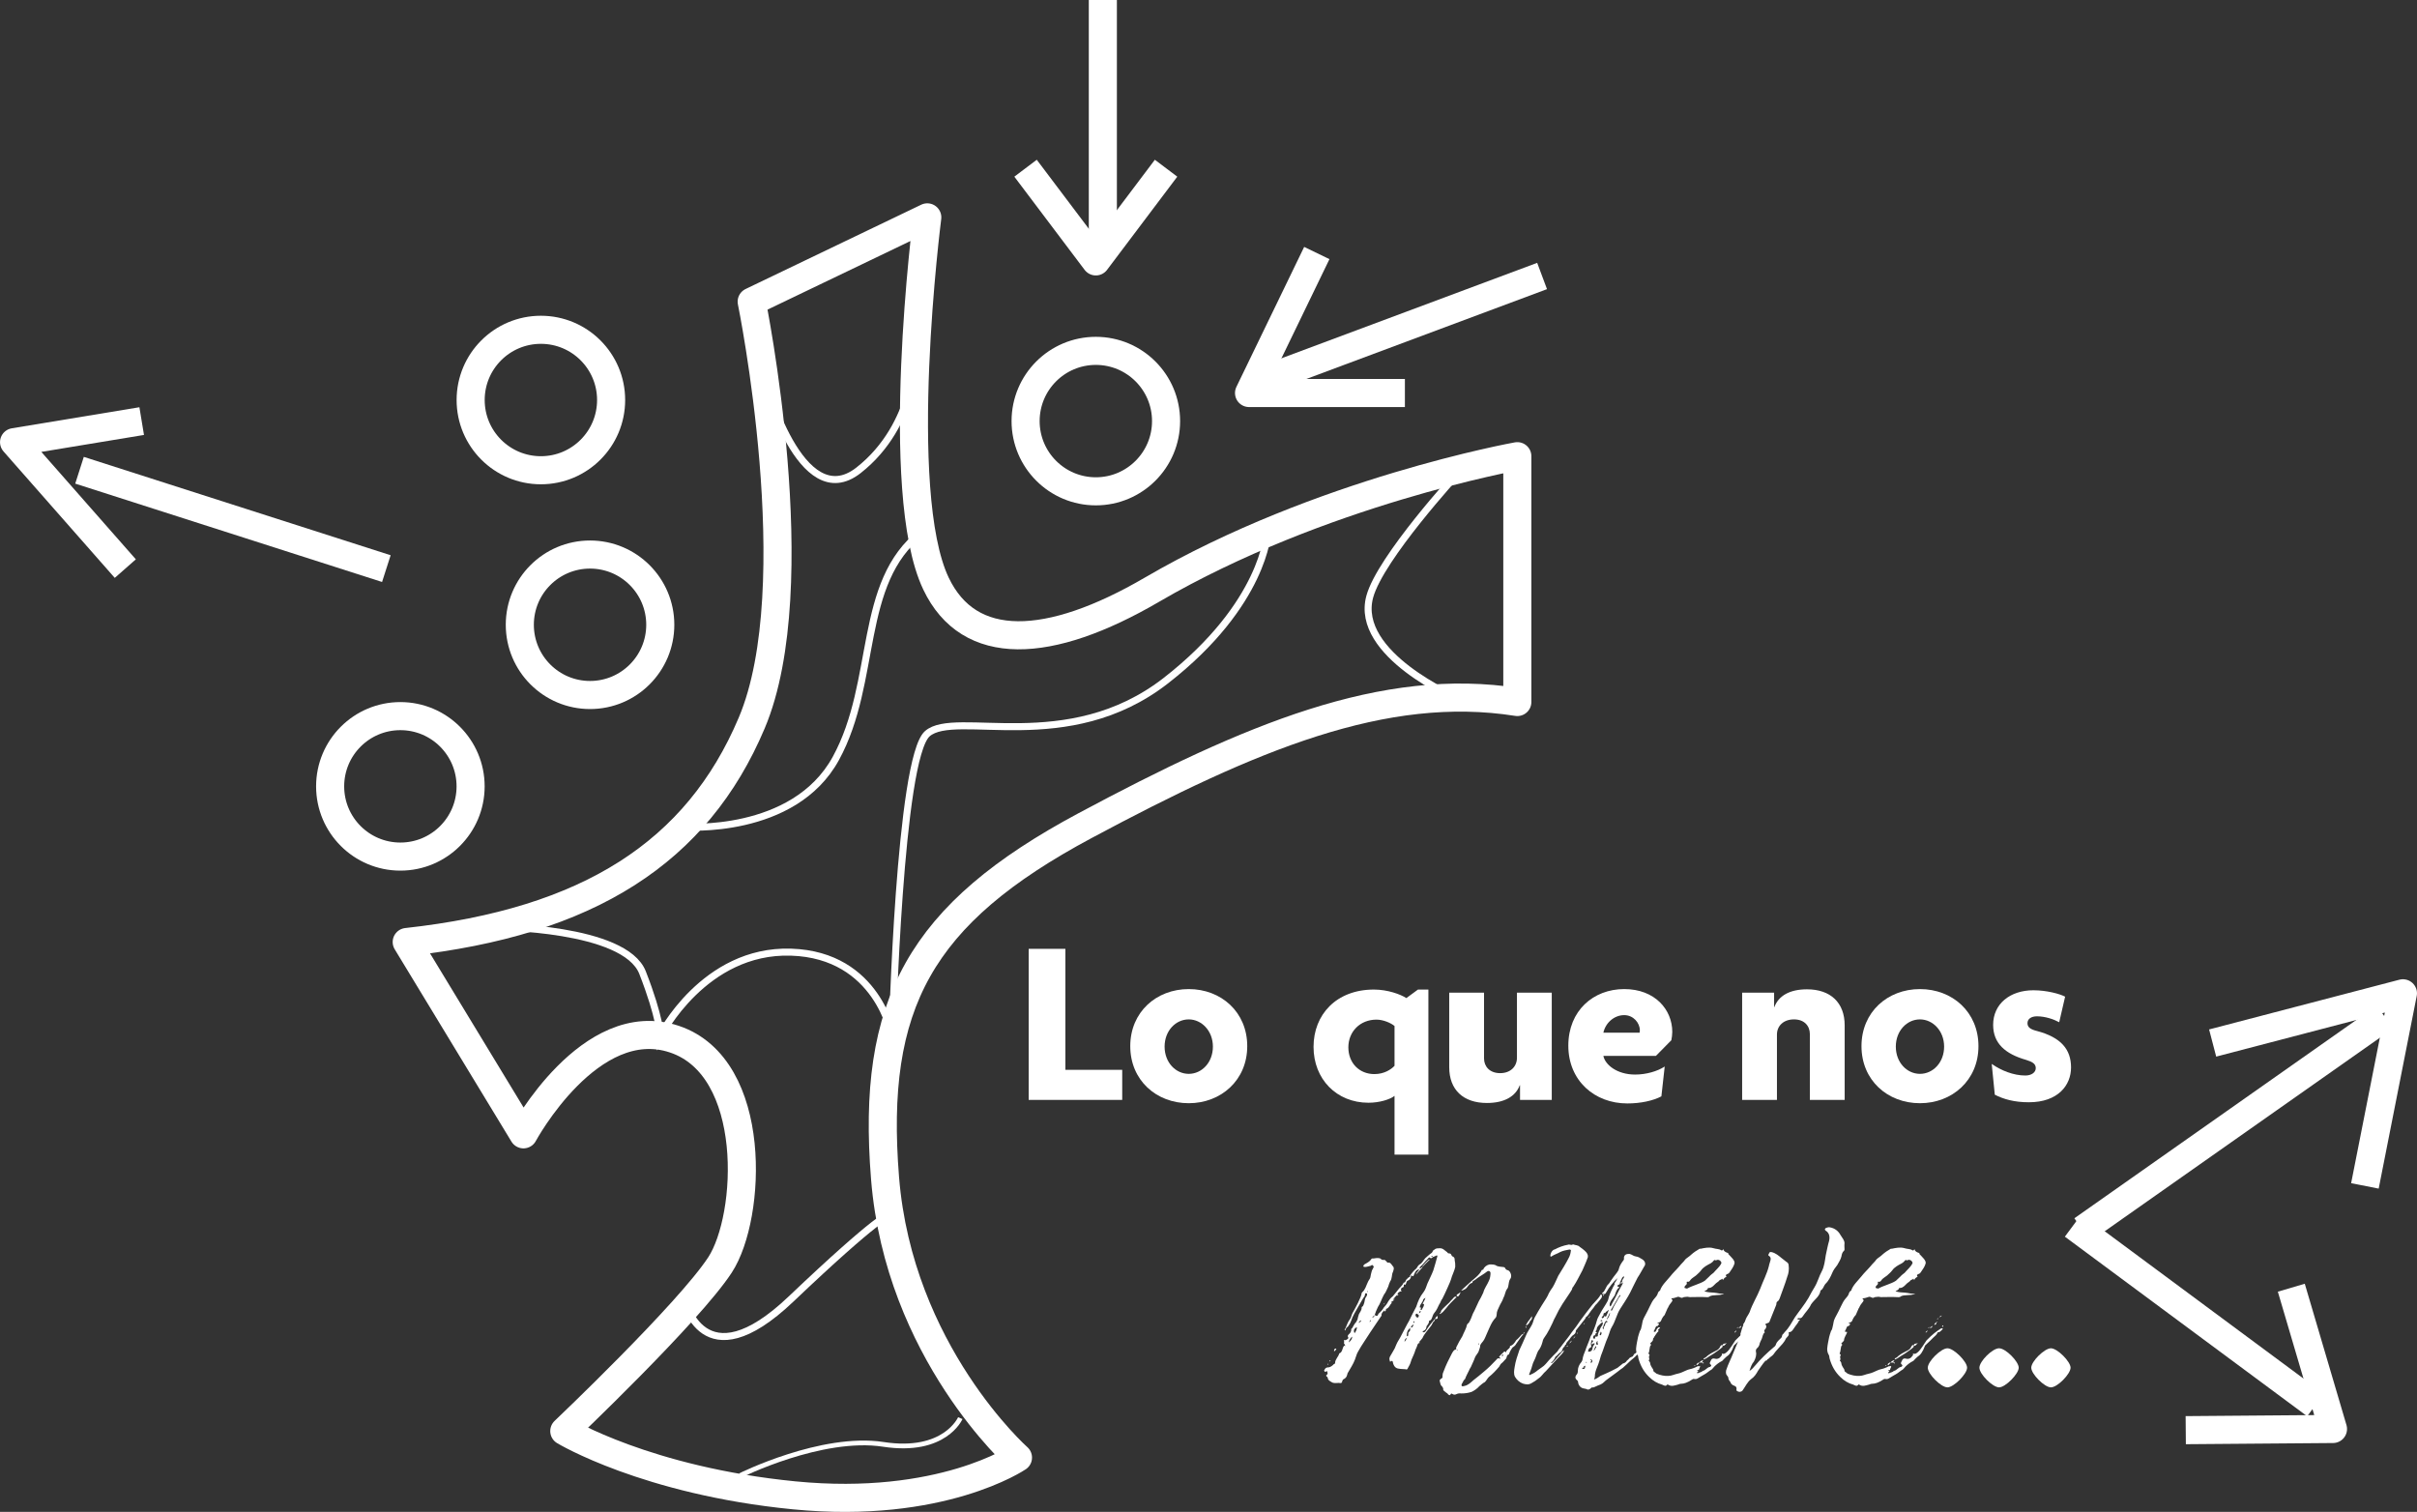 <?xml version="1.0" encoding="UTF-8"?>
<svg xmlns="http://www.w3.org/2000/svg" id="Capa_2" viewBox="0 0 510.36 319.26">
  <rect x="0" y="0" width="510.36" height="319.26" fill="#333333" stroke="none"/>
  <defs>
    <style>.cls-1{fill:#fff;}.cls-2{stroke-width:1.48px;}.cls-2,.cls-3{stroke-miterlimit:10;}.cls-2,.cls-3,.cls-4{fill:none;stroke:#fff;}.cls-4{stroke-linejoin:round;stroke-width:5.93px;}</style>
  </defs>
  <g id="Capa_1-2">
    <g>
      <g>
        <path class="cls-1" d="m217.21,232.26v-31.9h7.75v25.55h12v6.35h-19.75Z"></path>
        <path class="cls-1" d="m251.01,232.96c-6.85,0-12.35-4.85-12.35-12.05s5.5-12.05,12.35-12.05,12.35,4.85,12.35,12.05-5.55,12.05-12.35,12.05Zm0-17.7c-2.75,0-5.1,2.4-5.1,5.75s2.35,5.75,5.1,5.75,5.1-2.4,5.1-5.75-2.4-5.75-5.1-5.75Z"></path>
        <path class="cls-1" d="m294.46,243.81v-12.4c-.95.75-3.15,1.45-5.5,1.45-6.75,0-11.6-5-11.6-11.8s4.8-12.1,12.75-12.1c2.9,0,5.6,1,6.85,1.8l2.45-1.8h2.2v34.85h-7.15Zm0-27.15c-.75-.65-2.4-1.35-3.8-1.35-3.5,0-5.95,2.55-5.95,5.85s2.3,5.65,5.5,5.65c2.1,0,3.55-1,4.25-1.75v-8.4Z"></path>
        <path class="cls-1" d="m320.96,232.26v-3.1h-.05c-.9,2.4-3.3,3.75-6.95,3.75-4.95,0-7.95-2.75-7.95-7.55v-15.75h7.35v13.9c0,1.65,1.15,3.1,3.4,3.1s3.55-1.45,3.55-3.25v-13.75h7.35v22.65h-6.7Z"></path>
        <path class="cls-1" d="m352.91,219.66l-3.25,3.3h-11.1c.35,1.85,2.85,3.95,6.7,3.95,2.35,0,4.75-.7,6.25-1.7l-.7,6.3c-1.7.9-4.3,1.5-7.2,1.5-6.9,0-12.45-4.8-12.45-12.2s5.3-11.95,11.8-11.95,10.15,4.35,10.15,9.05c0,.55-.1,1.3-.2,1.75Zm-9.95-5.3c-2.15,0-3.95,1.65-4.4,3.7h7.65c0-.15.05-.3.05-.5,0-1.55-1.35-3.2-3.3-3.2Z"></path>
        <path class="cls-1" d="m382.16,232.26v-13.9c0-1.65-1.1-3.1-3.35-3.1s-3.6,1.4-3.6,3.2v13.8h-7.35v-22.65h6.75v3.05h.05c.9-2.4,3.25-3.75,6.9-3.75,4.95,0,7.95,2.8,7.95,7.6v15.75h-7.35Z"></path>
        <path class="cls-1" d="m405.41,232.96c-6.85,0-12.35-4.85-12.35-12.05s5.5-12.05,12.35-12.05,12.35,4.85,12.35,12.05-5.55,12.05-12.35,12.05Zm0-17.7c-2.75,0-5.1,2.4-5.1,5.75s2.35,5.75,5.1,5.75,5.1-2.4,5.1-5.75-2.4-5.75-5.1-5.75Z"></path>
        <path class="cls-1" d="m428.41,232.76c-3.1,0-5.35-.65-7.2-1.6l-.65-6.5c2,1.4,4.6,2.45,7.1,2.45,1.35,0,2.2-.7,2.2-1.55,0-.95-.75-1.35-2.05-1.75-4.35-1.25-6.95-3.45-6.95-7.4,0-4.45,3.6-7.3,8.5-7.3,2.8,0,5.55.75,6.7,1.35l-1.25,5.4c-1.1-.6-2.9-1.25-4.7-1.25-1.2,0-2,.55-2,1.45,0,.85.6,1.3,2,1.65,5.1,1.35,7.2,3.9,7.2,7.7s-2.8,7.35-8.9,7.35Z"></path>
        <path class="cls-1" d="m304.48,274.33c-.24.35-.35.83-.59,1.12-.3.65-.59,1.3-1.06,1.83-.3.35-.36.88-.59,1.3-.18.24-.29.29-.47.29,0,.41-.18.71-.41,1-.12.12-.18.24-.18.41-.06.53-.47.71-.83.88q.29.41.71-.12c.53-.83,1.18-1.71,1.89-2.48.06.24,0,.35-.24.53-.24.24-.29.59-.53.88-.65.89-1.42,1.65-1.83,2.6-.24.35-.47.53-.71.83,0,.12.18,0,.18.18-.47,0-.53.47-.59.65-.53,1.36-.12.06-.53,1.36-.24.71-.65,1.36-.83,2.06-.12.47-.35.77-.59,1.24-.06.18-.18.41-.53.24-.35-.06-.65,0-1-.06-.88-.06-1.3-.29-1.59-1.18-.06-.29-.06-.77-.59-.35-.06.06-.12-.18-.12-.24-.18-.41,0-.77.18-1.06.35-.53.59-1.06.88-1.53.24-.53.41-1.06.71-1.53.29-.47.59-1,.88-1.59.47-.83.89-1.77,1.42-2.65.47-1,1-2.01,1.53-3.01.35-1.12.77-2.12,1.53-3.07.41-.53.59-1.18.83-1.83.41-.94.89-1.83,1.24-2.77.29-.95.59-1.95.83-2.89.06-.18,0-.41-.29-.18-.24.06-.35.18-.59.24-.18.06-.35.47-.71.12-.12-.12-.35.18-.53.41-.47.41-.83,1-1.42,1.48-.06.06-.12.12-.18.24,0,0,0,.12.06.18,0,.12.06,0,.12,0,.12-.18.18-.29.47-.29-.53.53-.94,1.12-1.47,1.59.18-.47.53-.71.77-1.12-.53.06-.71.29-.94.71-.12.18-.18.41-.29.65-.12.18-.29.06-.47-.12,0,.12-.06.12-.06.18-.06.47-.24.83-.77,1-.18.06-.18.41-.35.71-.12.06-.12.29-.29.06-.06-.06-.12.06-.12.12.06.35-.06.47-.3.53-.29.06-.29.35-.29.59-.12.18.12,0,.18.18-.47.06-.88.24-.94.77-.35.24-.89.88-1,1.24.18-.18.35-.29.47-.53-.12.35-.29.59-.65.71-.24,0,.06.24-.06.35-.35.3-.47.95-1.06,1.18-.12,0-.12.06-.12.18.06.18-.12.24-.29.41-.12-.06,0-.18,0-.3-.29.3-.71.59-.65,1.12,0,.12-.12.18-.18.3-.71,1.12-1.47,2.12-2.18,3.24-.88,1.42-1.83,2.71-2.54,4.01-.35.53-.47,1.18-.71,1.77-.35.94-.95,1.83-1.42,2.66-.12.18-.18.29-.18.41-.12.41-.18.71-.65,1-.24.06-.41.29-.47.65,0,.12-.18.24-.29.24-.59-.12-1.18.12-1.77-.12-.36-.24-.89-.41-.95-.94-.06-.12-.06-.24-.12-.24-.29-.18-.29-.35-.06-.47.18-.18.18-.35.06-.59,0-.18-.06-.24-.29-.06-.12.06-.18.06-.24,0-.12-.18-.18-.29-.06-.35.12-.24.24-.47.59-.53.53,0,.83-.18,1.24-.53.06-.12.12-.18.24-.18.06-.06.18-.12.18-.24,0-.77.71-1.3.88-2.01.77-.29.59-1.24,1.06-1.65h.18c0,.06-.12.12,0,.12.06-.06,0-.06,0-.12,0-.12-.12-.35-.24-.41,0-.18.06-.35,0-.65-.06-.06,0-.12.06-.12.41.12.47-.12.65-.18.18-.06.24-.29.18-.41-.24-.29.06-.59.29-.77.18-.18.35-.53.35-.77-.12-.29.18-.24.24-.47.24-.41.47-.88.83-1.24.06-.12.12-.29.24-.47.06-.35.18-.71.3-1.12.18-.41.65-.89.59-1.48,0-.12.24-.18.29-.29.24-.47.35-1,.41-1.42.06-.35.35-.53.41-.83.06-.18.06-.3,0-.35-.06-.06-.18-.12-.29-.06-.12.06-.06.18-.12.24,0,.41-.29.59-.47.94-.24.47-1.95,3.25-2.18,3.89-.18.47-.35,1-.59,1.42-.24.24-.24.53-.53.65-.18.12-.29.41-.41.71-.18-.12-.12-.29,0-.35.35-.71.53-1.48,1.06-2.12.24-.41.29-.83.47-1.18.41-.71,1.95-3.48,1.95-4.25l.12-.18c.65-.53.83-1.42,1.18-2.12.12-.35.47-.71.53-1,.06-.47.18-.88.29-1.3.06-.29.24-.47.36-.77.12-.18.06-.29-.06-.41-.24-.29-.3-.12-.47,0-1.3.41-2.01.35-1.36-.29.53-.29,1.12-.59,1.42-1.06.06-.24.35-.18.47-.18.41-.06.94-.18,1.47,0,.18.24.47.35.77.3.24-.06.29.18.47.29.12.06.18.29.3.29.59-.12.77.35,1.06.71.41.35.18.89.06,1.24-.18.35-.18.65-.24,1-.06.35-.12.71-.35,1-.18.35-.29.71-.41,1.12-.29.53-.47,1.18-.88,1.65-.53.94-.77,1.89-1.3,2.65-.29.59-.53,1.18-.71,1.77-.24.12-.35.24-.53.53.3-.12.47-.29.53-.53.06,0,.18-.12.18,0,.47.3.53-.12.65-.35.41-.35.88-.83,1.12-1.3.29-.35.71-.77.94-1.3.24-.35.53-.77.94-1.06.41-.47.71-.88,1.06-1.3.35-.53,1-.94,1.24-1.59.53-.06.35-.59.77-.83.12-.18.24-.29.59-.41-.06-.06-.06-.18,0-.24.35-.53.83-1.12,1.36-1.54.18-.24.29-.59.65-.83.53-.24.77-.83,1.18-1.3.41-.35.94-.88,1.42-1.18.24-.29.18-.53.53-.65.29-.29.65-.29.94-.29h.06c.77-.12,1.18.47,1.71.83.12.18.18.24.35.24.3,0,.47.12.53.35.12.24.18.29.35.35.29.12.35.35.35.71.12.53.12.88.12,1.42-.12.71-.47,1.36-.71,2.06-.24.89-.59,1.65-.94,2.42-.35.83-.77,1.65-1.12,2.36Zm-24.13,13.87v-.18q.06,0,.12-.06v.12c0,.12-.06.12-.12.12Zm.41-.71c0-.18,0-.24.12-.24,0,0,.06,0,.06.06s-.06.18-.18.18Zm.94-2.18c-.06-.18.06-.24.06-.35.06-.12.12-.24.29-.18.18.06.12.18,0,.29-.18,0-.18.35-.35.24Zm3.84-3.07c-.35.24-.59.65-.77,1.24.53-.41.71-.71.77-1.24Zm.94-2.01c-.65.41-.71.77-.47,1.3.29-.29.59-1,.47-1.3Zm.94-1.36q-.06-.06-.12-.06c-.18.12-.29.35-.47.53.29-.06.47-.24.59-.47Zm1.42-6.2q0-.06-.06-.06c-.06,0-.06.06-.06.18-.06,0,0,.06,0,.06.06,0,.12-.06.12-.18Zm.65,5.96c-.06.24-.29.24-.29.53.24-.06.24-.3.29-.53Zm2.95-3.54c-.18.24-.18.35-.35.35.06-.12.18-.18.35-.35Zm2.66-1.47s0-.12-.06-.24c.06,0,.12-.06.24-.06-.06.06-.06.29-.18.29Zm2.01,8.85c-.47.29-.53.47-.53.89.24-.35.41-.59.53-.89Zm.65-2.07c-.47.41-.71.83-.71,1.48,0,.06-.06.24.12.29.12,0,.18-.12.18-.29,0-.24,0-.59.18-.65.35-.24.18-.59.24-.83Zm.41-.12c.18-.18.24-.35.35-.59-.35.12-.47.29-.59.53,0,0,.06.06.06.12.06,0,.18,0,.18-.06Zm.29-1c0,.06.06.06.12.06.12-.12.06-.24.06-.41-.12.18-.24.24-.18.35Zm1.18-1.47c-.18-.18-.35-.41-.47-.41-.12-.06-.41.24-.24.41,0,.12.12.35.35.41.35,0,.18-.24.35-.41Zm.35-.77c-.06-.12,0-.35-.18-.18-.12.18-.18.29-.18.47l.35-.29Zm1-3.01c-.29.24-.47.3-.47.41-.12.59-.59.88-.71,1.42-.06.35.06.24.24.24-.06.24-.06.29-.06.35-.06.06-.06.12,0,.18.06,0,.12-.06.24-.06.12-.35.35-.59.41-.83.06-.35.12-.47-.24-.35.06-.41.47-.77.59-1.36Zm.88-8.02c-.53.47-1,1-1.53,1.53,0-.12.06-.18.12-.29.41-.47.83-.94,1.3-1.3.06,0,.06.06.12.06Zm.65-.83c-.24,0-.29.06-.29.18.18.06.24,0,.29-.18Zm.41,13.39c.18-.18.29-.53.59-.71.12.59.06.65-.59.71Zm18.76,3.13c-.59.65-1,1.36-1.53,2.06-.18.35-.47.59-.77.77-.35.47-.65,1-.77,1.47-.53.12-.41.59-.59.88l-.77.83c-.35.24-.53.53-.71.89-.65.77-1.36,1.53-2.18,2.18-.35.35-.47.71-.83,1.06-.47.24-.83.59-1.18.88-.47.53-1,.88-1.59,1.18-.71.24-1.36.35-2.24.35-.29-.06-.71,0-.94.12-.35.18-.59.18-.89,0-.12-.12-.35-.18-.47.18-.12.18-.47-.06-.59-.29-.24-.12-.47-.35-.83-.65l-.06-.06c.06-.35-.12-.71-.41-.94-.18-.18-.24-.65-.35-1.06,0-.24.24-.35.47-.53.12-.06.18-.24.12-.35,0-.35.06-.71.24-1.06.47-1.3,1.12-2.6,1.77-3.84.18-.29.35-.71.83-.83.18-.06,0-.18.06-.41.35-.77.83-1.59,1.3-2.36.29-.77.83-1.59,1-2.48.06-.12.18-.24.35-.35.35-.53.65-1.3.88-1.95.47-.83.77-1.65,1.24-2.6.3-.53.65-1.12.95-1.83.24-.94.83-1.65,1.18-2.48.24-.47.35-1.12.35-1.71-.06-.35-.41-.53-.77-.24-.65.53-1.36.88-2.01,1.36-.24.24-.47.35-.83.59-.12.06-.18.06-.18.24,0,.12-.06.18-.12.18-.71.18-.88.94-1.42,1.3-.35.18-.53.29-.88.35.35-.41.83-.77,1.18-1.12.65-.59,1.3-1.18,1.95-1.71.53-.47.95-.94,1.24-1.53.06-.06.12-.06.18-.06.12,0,.18,0,.12-.06.24-.59.77-.94,1.3-1.06.47,0,1.12-.06,1.53.29.47.18.83.18,1.3.24.18,0,.47.06.53.29.12.29.35.35.71.47.47.35.77,1.3.29,1.83-.24.35-.24.88-.35,1.36-.06.24-.06.47-.29.71-.41.59-.41,1.3-.77,1.89-.18.65-.65,1.24-.88,1.83-.24.53-.53,1-.53,1.65,0,.24-.06.47-.18.65-.94.95-1.3,2.12-1.83,3.25-.29.59-.47,1.24-.83,1.71-.29.41-.65.65-.65,1.12,0,.24-.18.59-.24.83-.12.59-.65,1-.83,1.47-.24.71-.59,1.36-.89,2.07-.12.24-.29.41-.35.65-.29.59-.65,1.24-.88,1.89-.24.18-.41.47-.53.77-.12.18-.35.53-.12.71.12.12.35,0,.65-.06.71-.18,1.24-.71,1.77-1.18.77-.59,1.48-1.18,2.18-1.77.94-.77,1.89-1.71,2.71-2.6.12-.18.41-.41.65-.18.06,0,.12,0,.12-.06,0-.12,0-.18-.06-.18-.24,0-.18-.18-.06-.29.18-.18.47-.53.71-.71.12-.12.35-.47.53-.12.06,0,.12,0,.12-.06.12-.47.65-.59.83-1.06.06-.06,0-.12-.06-.18.65-.12,1.06-.71,1.36-1.24.41-.3.71-.71,1.06-1.06.12-.18.29-.24.47-.24Zm-14.63-7.79c.18-.12.35-.18.47,0,.06.06-.06.12-.18.18-.65.71-1.42,1.36-1.95,2.12-.41.41-.65.88-1.18,1.18-.12.12-.24.12-.24-.06.29-.06.24-.29.35-.59.53-.65,1.12-1.12,1.71-1.71.29-.41.71-.71,1-1.12Zm.53-.24c-.06-.06,0-.29.12-.35.29-.12.41-.29.71-.47-.12.35-.24.53-.41.83-.18.06-.29.12-.41,0Zm0,11.45s0,.06.06.06.12-.06.12-.12c0,0,0-.06-.06-.06l-.12.12Zm4.72-1.47c-.12.06-.12.12-.12.41.12-.24.18-.29.12-.41Zm5.08,2.36c-.12,0-.24.12-.29.29,0,.06.06.06.12.06.12,0,.18-.12.18-.35Zm4.42-4.72c.18.24-.12.29-.12.41-.06-.12,0-.24.12-.41Zm.53-1c0,.06-.06.06-.18.06,0,0-.06-.06-.06-.12s.06-.06.18-.06c.06,0,.06.06.06.12Zm1-1.59c-.41.24-.35.83-.83,1-.06.12-.12.24-.24.18s.06-.18.06-.29c.29-.59.77-1,1.12-1.65.12.35-.06.71-.12.77Z"></path>
        <path class="cls-1" d="m331.91,282.17c-.35.29-.41.65-.77.94-.18.24-.47.47-.47.83-.29-.06-.18.41-.47.53-.18.06-.24.47-.35.65-.06.18-.12.29-.29.41-.41.18-.65.65-1,.88-.18.06-.18.24-.24.35-.18.35-.41.71-.83,1,.12.12.18.06.29,0,.47-.41.83-.89,1.24-1.36.41-.41.71-.94,1.24-1.3-.06.41-.35.65-.53.88-1.18,1.18-2.24,2.42-3.3,3.54-.59.47-.89,1.12-1.54,1.53-.47.41-.94.71-1.47,1-.65.41-1.24.29-1.83.12-.71-.24-1.36-.83-1.71-1.47-.29-.59-.18-1.3-.06-2.01.18-1.24.59-2.42,1-3.6.47-1,.94-2.01,1.36-3.01.29-.77.83-1.47,1.24-2.24.29-.47.35-1.06.65-1.65.47-.83.95-1.71,1.48-2.54.83-1.3,1.24-1.89,1.48-2.54.24-.47.53-.88.83-1.3.47-.77.77-1.59,1.18-2.42.59-.94,1.71-2.77,2.18-3.72.29-.53.41-1,.47-1.53.06-.18,0-.24-.29-.29-.65.12-1.36.24-1.95.53-.59.35-1.24.53-1.77.88-.65.53-.24-1.3.59-1.42.89-.47,1.83-.83,2.83-1,.12-.06.24-.06.41,0,.18,0,.41.12.59-.06h.12c.41.18.94.12,1.3.47.47.35,1,.71,1.42,1.18.35.41.47.88.24,1.3-.18.59-.83,2.01-1.06,2.54-.65,1.18-1.18,2.36-1.95,3.48-.18.12-.18.29-.24.53-.47.83-1.06,1.59-2.01,3.07l-.77,1.3c-.3.53-.53,1.12-.77,1.53-.3.47-.47,1.06-.71,1.48-.35.71-.65,1.36-1.06,2.01l-.59.88c-.18.24-.29.65-.35.94-.18.65-.47,1.3-.88,1.77-.35.65-.47,1.36-.83,2.01-.41.71-.47,1.53-.83,2.3l-.18.47c-.06.12-.12.18,0,.29.06.06.18,0,.24-.06.59-.24,1.06-.53,1.53-.94.3-.24.53-.35.83-.59.65-.41,1.06-1,1.53-1.53.59-.65,1.18-1.24,1.77-1.83.3-.53.71-.88,1.06-1.42.65-.88,1.36-1.71,1.95-2.6.65-.83,1.24-1.59,1.77-2.42.83-1.12,1.65-2.24,2.6-3.42,1-1.12,1.42-1.48,1.71-2.07.06-.12.12-.12.24-.06.29.53-.18.89-1,1.89-.29.24-.47.53-.71.88-.29.35-.65.77-.94,1.24-.12.24-.41.59-.71.77,0,.18-.12.35-.24.47l-1.77,2.24c-.06.06-.12.12-.06.12,0,.59-.41.83-.83,1.12Zm-.83,1.95c0,.18-.18.24-.29.29,0-.12.12-.24.29-.29Zm.83-1.06c-.12.24-.18.41-.59.65.24-.24.29-.47.59-.65Zm.24-.41c.18-.24.35-.35.47-.53-.06.24-.18.41-.47.53Zm18-1.77c.06.12.06.24,0,.29-.24.18-.35.41-.53.65-.18.29-.41.59-.88,1.3-.18.24-.29.24-.35.35-.29.29-.47.65-.59.94-.41.29-2.3,2.01-1.89,1.59-.12,0-.24.12-.29.12-.41.53-.94.83-1.42,1.3-.53.53-1,.94-1.53,1.42-.35.24-.77.53-1.12.83l-2.48,1.83c-.53.47-.71.77-1.65,1.06l-.77.35c-.18.06-.35.12-.53.06-.18.18-.41.41-.77.47-.12,0-.24-.06-.35-.12s-.35-.06-.53-.12c-.65-.06-1.18-.65-1.24-1.3,0-.18-.06-.29-.18-.41-.47-.35-.53-.77-.12-1.24.18-.18.24-.47.24-.77,0-.71.29-1.36.77-1.89.24-.35.24-.65.29-.94.18-.77.53-1.36.71-2.01.29-.77.65-1.53.88-2.3.06-.29.29-.47.35-.65.35-.89.77-1.83,1-2.77.12-.53.41-.94.65-1.42.12-.29.35-.59.53-.94.29-.53,1.12-1.65,1.24-2.18.12-.71.65-1.89.94-2.42.06-.24.24-.35.24-.53.12-.06.24-.12.12-.29,0-.29.24-.41.35-.65.12-.18.18-.41.29-.59,0,0,.06,0,.06-.06-.06,0-.06.06-.06.06-.89.83-1.65,1.71-2.48,3.19-.06.12-.24.18-.29.18v.06c0-.12-.06-.12-.12-.12-.12.06-.24.12-.29,0-.06-.18,0-.29.12-.29.41-.29.71-1.36,1.06-1.65.35-.3.53-.77.83-1.12.41-.65.94-1.18,1.3-1.77.06-.18.18-.29.18-.47.18-.71.59-1.3,1-1.83.12-.18.06-.35.06-.53.12-.65.53-.77,1.18-.77.53.12.83.47,1.3.53.53.06.88.29,1.36.59.59.35.89,1,.41,1.59-.47.77-.83,1.53-1.36,2.3-.47.88-.88,1.77-1.59,3.19-.47.94-1.53,2.54-2.06,3.36-.77,1.18-1,2.6-1.77,3.83-.41.65-.53,1.42-.83,2.12-.59,1.3-.94,2.65-1.48,3.95-.24.83-.47,1.65-.83,2.48-.24.59-.47,1.24-.47,1.89,0,.3-.12.53-.18.71.53-.18.94-.47,1.36-.77.47-.24,1.77-.71,3.6-1.71l1.18-.94c.24,0,.47-.18.65-.35.12-.29.47-.41.65-.71.12-.18.3-.18.59-.35.12,0,.24-.12.29-.29.12-.24.24-.35.35-.41.24,0,.29-.29.41-.35.53-.29.77-.59,1.12-1,.35-.29.71-.59,1.06-.94.65-.77.95-1.06,1.12-1.53.12-.24.24-.41.41-.53.24-.24.35-.47.47-.77.18-.24.35-.47.65-.35.24.06-.59.53-.35.59Zm-17.17.77c0-.18.06-.24.12-.29.06.18,0,.24-.12.29Zm1.71,7.02v-.06c.06-.06.12-.12.06-.18-.12-.12-.12.06-.18.06-.12-.06-.24,0-.12.12.06.06,0,.18-.12.18-.29-.06-.18.18-.24.29.35,0,.65,0,.59-.41Zm-.12-9.32h.06c-.06.18-.06.24-.18.29l-.06-.06c.06-.06.18-.12.18-.24Zm.47,8.38q0-.12-.06-.18l-.12.18s.06.06.12.06l.06-.06Zm1.18-2.83c.06-.35.12-.65.35-.88.06-.06.18-.24.12-.35-.18-.06-.24.06-.3.06-.06.06-.18.18-.29.12-.06-.12,0-.24.06-.35.06-.06.12-.06.12-.18.06-.06.24,0,.06-.18-.06-.06-.06-.18-.12-.18-.12,0-.12.12-.18.18-.06.29-.18.65-.06,1,.06.18,0,.35-.12.41-.47.18-.47.53-.53.88.47.06.83-.18.89-.53Zm-.77-6.55c0-.24.18-.35.29-.47,0,.18-.18.29-.29.47Zm.47,9.44c.29-.06.29-.24.29-.47,0-.18-.06-.18-.18-.18-.06-.06-.06-.18-.12-.12-.06,0-.12.12-.12.12.06.12.18.06.24,0,.06.29-.24.41-.12.65Zm.47-5.19c.12.06.18.06.3.06.06,0,.12,0,.18-.12-.18-.29,0-.29.18-.29.12,0,.29,0,.35-.18-.06-.29.12-.59.18-.83.24-.41.3-.77.59-1.18.18-.18.29-.53.29-.88-.18.18-.41.12-.41.24-.35.41-.83.65-.88,1.18,0,.18-.06.29-.18.41q-.18.29.18.35c.06.24-.59.18-.24.59-.53-.06-.53.35-.53.65Zm.59,1.71c-.06-.06-.12,0-.12.06-.12.35-.29.53-.35.89.29-.24.35-.53.53-.77.06-.06.06-.18-.06-.18Zm.41-.59c-.12-.24-.06-.35-.06-.59-.18.18-.29.35-.29.65,0,.12.12.18.24.18.12-.06.24-.12.12-.24Zm.65-2.54c-.12.18-.18.41-.24.59-.06.12.06.18.06.18.12,0,.18,0,.18-.06.12-.18.24-.41,0-.71Zm-.06-2.24c0,.06.06.06.24.06.06,0,.12,0,.12-.06,0-.12-.12-.18-.18-.18-.12,0-.18,0-.18.18Zm.24-.65c.12.12.18.06.29,0,0-.06.12-.06.18-.12,0-.12,0-.41.24-.18.06,0,.12,0,.24-.06.12-.41.41-.77.47-1.24,0-.06-.06-.12-.12-.06,0,.3-.53.24-.53.65l-.06-.06c-.35,0-.35.24-.35.41,0,.12-.06.24-.24.35-.06.06-.18.24-.12.29Zm1.24.83c-.18-.24-.29-.24-.41-.12-.35.41-.41,1-.65,1.42,0,.06.06.18.18.24.06-.12.18-.18.06-.24-.12-.18.06-.24.12-.35.12-.12.18-.29.18-.41.06-.29.18-.47.53-.53Zm-.88-5.78h.18c-.06,0-.06.06-.12.12-.06,0-.06.12-.12.18-.06,0-.06-.06-.06-.06-.06-.12.06-.18.12-.24Zm1.36,3.83l-.71,1.48c.35-.18.77-1.06.71-1.48Zm.06-1.3c.18-.12.29-.29.35-.53.89-1.53,1.48-2.89,1.95-3.66.18-.29.41-.65.41-1,.06-.06.12-.06.06-.18q0,.12-.06.18c-.06.18-.18.41-.53.29-.06-.06-.18,0-.18.12s0,.18-.18.18c-.24,0-.24.18-.29.47.18-.12.29,0,.35.06.06.06,0,.12,0,.12-.47.18-.77,1.18-.88,1.53-.24.53-1.48,1.71-1,2.42Zm2.12-2.42c-.24.12-.24.29-.41.53l-1.47,2.48c-.06.06-.18.24,0,.29.12.06.18-.12.24-.24.12-.35.35-.71.53-1.06.65-1,.71-1.42,1.06-1.71.06-.06.12-.18.06-.29Zm-.12-2.65c.41.12.53,0,.53-.35.06-.18.12-.35.29-.53.06-.12.18-.29.06-.41-.53.24-.47.88-.88,1.3Z"></path>
        <path class="cls-1" d="m348.25,290.79c-1.12-1.06-1.83-2.36-2.24-3.78-.12-.29-.06-.71-.24-.95-.53-.88-.24-1.77-.12-2.6.12-.77.29-1.47.59-2.3v-.06c.47-.47.47-2.07.77-2.54.06-.12.06-.24.12-.29,1.18-2.12,1.47-3.13,2.07-3.89.35-.41.77-.83.88-1.36.06-.18.18-.35.41-.47.06,0,.06-.06.06-.12.41-1.12,1.36-1.95,2.12-2.89.59-.77,1.36-1.47,2.01-2.24.35-.47.83-.83,1.18-1.36.35-.35.83-.59,1.24-1,.53-.47,1.12-.88,1.77-1.24,0,0,.12-.06.18,0,.88-.18,1.83-.41,2.77-.12.53.18,1.18.12,1.59.41.18.12.29.06.41-.12,0-.06.06-.06.06-.12.06.35.35.59.65.71.18.06.24.12.41.12-.06.12-.06.18.06.29.47.53,1.42,1.3,1.24,1.95-.18.65-.65,1.3-1.06,1.89-.12.18-.24.24-.41.3-.35.12-.41.29-.29.53q.06.06.12.06c-.41.12-.65.41-.77.71,0-.06-.06-.12-.12-.18,0-.18-.12-.12-.18,0l-.41.18c-.29.41-.71.53-1,.88-.29.29-.71.77-1.24.77-.18,0-.29,0-.29.18-.18.35-.41.29-.71.53.71.24,1.36.24,2.07.29s1.42.35,2.12.18c-.53.35-1.18.29-1.77.35-.47.06-1,0-1.42.35-.24.12-.53.06-.77.06-.71-.06-2.54,0-3.3,0-.18,0-.47-.12-.71-.06-.24.06-.47,0-.71.12-.12.12-.41.12-.59,0-.24-.12-.47-.18-.71-.06-.29.06-.59.24-1,.24-.24,0-.18.18-.06.24.24.18.06.3,0,.47-.35.41-.65.83-.83,1.3-.06,0-.06.06-.71,1.53-.36.35-.59.77-.77,1.24q-.24.41-.83.35c.12.12.29.06.41.29,0,.12-.06.18-.18.29-.06.18-.18.18-.29.18-.24-.06-.41.88-.65,1.06v.06c.18.18.53,0,.47.18-.06.29-.24.53-.35.77-.18.35-.29.65-.29.94-.12.18-.24.35-.35.41-.06.12-.41.24-.06.41,0,0,.06.12,0,.18-.24.18-.24.59-.29.83-.06.29-.06.65-.24.94,0,.06.06.06.12.12.12.06.12.24.12.29-.24.24-.06.47-.06.71,0,.06,0,.24-.06.24-.12.18,0,.24.12.35.18.24.12.53.24.77.12.18.18.41.29.53.12.18.29.35.29.71.06.12.47.35.65.53.83.35,1.71.53,2.54.47.65,0,1.3-.35,1.95-.47.59-.12,1.18-.41,1.71-.65.59-.3,1.12-.3,1.65-.53.24-.06.53-.24.77-.35.18-.12.41.06.53-.12.18.29-.24.53-.18.88,0,.06-.24-.06-.41.06.18.18.47.35,0,.41-.06.24.12.24.24.18.35-.18.77-.18.94-.47h.06c.59-.12.89-.77,1.48-.83.29-.12.41-.36.06-.59-.12-.12-.12-.24,0-.47.29-.71.47-.83,1.18-.65.24.06.71-.06.94-.35.12-.24.53-.41.3-.77.47.18.71,0,1.06-.29.65-.53,1.36-1.83,1.83-2.48.53-.53,1.06-1.06,1.65-1.53.41-.35,1-.71,1.42-1,.18-.12.24.06.41.12-.35.24-.53.65-1,.71-.12-.06-.12,0-.12,0-.18.53-.59.77-.94,1.12l-.65.65-1.06,1c-.53,1.42-1,2.01-1.65,2.42-.35.29-.53.53-.83.83l-.53.29c-.53.35-1.06.77-1.47,1.3l-.24.24c-.47.24-.94.71-1.47,1-.47.24-.88.53-1.3.77-.29.18-.47.29-.83.24-.29-.12-.53.12-.83.29-.65.41-1.36.71-2.06.71-.24,0-.47.12-.65.18-.71.18-1.36.47-2.07,0-.06,0-.12-.06-.18,0-.29.47-.77.12-1.06,0-1.06-.29-1.95-.83-2.71-1.59Zm11.68-20.3l1-.95c.24-.29.59-.53.89-.77.53-.65,1.3-1.24,1.65-2.01.12-.24-.47-1.06-1.18-.59-.12-.18-.24-.12-.41,0-.18.24-.35.41-.65.59-.77.41-1.53.77-2.07,1.53-.29.41-.71.71-1.06,1.06-.35.29-.83.53-1.12.88-.18.24-.29.53-.71.41-.12,0-.12.12-.12.18.12.29-.06.47-.29.65-.06.12-.12.12-.18.29,0,.12.06.12.06.24.24,0,.41.18.59.06.88-.53,2.77-1,3.6-1.59Zm-1.95,17.82c0,.18-.18.18-.29.12.06-.06.12-.12.29-.12Zm.24-.12c-.06-.06.06-.18.12-.24.12-.12.29-.24.47-.24,0,.24-.29.29-.35.53l-.24-.06Zm1.36-.35c-.18-.24-.53-.06-.77-.12.24-.24.47-.47.94-.53-.29.18-.47.41-.12.53.12,0,.18.12.06.18-.06.12-.06,0-.12-.06Zm.29-1.06c.24-.06.47-.29.65-.47.53-.41,1.06-.71,1.65-1,.41-.18.77-.41,1-.83.06-.24.29-.53.59-.47,0,.12-.24.24.06.29-.29.35-.71.65-1.12.94-.53.41-1.12.77-1.71,1.12-.41.24-.77.59-1.24.71-.06-.18,0-.24.12-.29Zm3.89-2.77c.06-.24.24-.29.47-.29.12,0,.29-.12.41-.12-.3.18-.41.53-.71.59-.12,0-.12-.12-.18-.18Zm2.6-2.83c.06-.06.12-.06.12-.12s.06-.12.12-.06c.06.12,0,.12-.06.12h.06c-.06.06-.06.12-.12.12-.06.12-.18.18-.24.12,0-.12.06-.12.12-.18Zm.77-1c-.18.24-.24.29-.41.24l.41-.24Zm.53-.24c0,.47-.3.47-.53.47.06-.18.41-.24.53-.47Zm.77-.71c.29.41-.18.41-.35.59,0-.35.24-.41.35-.59Zm.35-.18c-.12.18-.18.24-.35.18.06-.06.18-.06.35-.18Zm.18-.77c-.06.24-.12.29-.35.35l.35-.35Zm.71-.47c-.12.12-.29.29-.59.35.24-.24.35-.35.59-.35Zm.3,2.06c0,.12,0,.24-.12.29,0,.06-.12,0-.12,0,0-.18.06-.24.24-.29Z"></path>
        <path class="cls-1" d="m366.66,293.44c.12-.71-.35-.77-.77-.95-.18-.18-.35-.24-.41-.41-.06-.35-.53-.59-.53-1.12,0-.29-.35-.47-.47-.83-.06-.24-.06-.47,0-.77.41-1.3,1.06-2.48,1.53-3.72.53-1.18.94-2.3,1.48-3.6,0-.12.06-.24,0-.35.53-2.07.94-2.42,1.12-3.07.18-.53.59-1,.83-1.54.59-1.77,1.59-3.3,2.24-4.96.59-1.59,1.42-3.13,1.83-4.78.06-.41.24-.77.29-1.06.12-.35.18-.77-.24-1.06-.35-.18-.06-.41.06-.71.12-.18.24-.12.41-.12.89.18,1.54.77,2.12,1.24.41.3.77.59,1.06.83.35.18.47.47.47.71.12.88,0,1.71-.29,2.42-.47,1.59-1.06,3.01-1.59,4.54-.12.29-.24.59-.59.77-.18.24-.06.47-.18.71-.47,1.12-.94,2.3-1.42,3.54-.18.29-.71.24-.89.53.41.24.24.65.06.94-.18.18-.35.35-.18.65.06,0,.06.12,0,.12-.41.35-.41.88-.59,1.3-.18.41-.47.89-.53,1.36-.12.29-.24.47-.47.65-.18.18-.29.35-.24.71.18.65-.06,1.42-.41,2.07-.47.53-.71,1.24-.94,2.01.47-.29.83-.71,1.12-1.06,1.24-1.48,2.6-2.77,4.07-4.01.18-.12.35-.35.41-.59.18-.53.71-.94,1.06-1.3.24-.18.18-.53.3-.71.24-.18.35-.41.47-.53.89-.88,1.48-2.01,2.12-3.07,1-1.47,2.06-2.71,2.89-4.13.41-.83.89-1.59,1.3-2.3.65-1.06.94-2.3,1.53-3.36.53-1,.65-2.24.83-3.36.24-1.06.41-2.06.71-3.07.18-.83.06-1.65-.71-2.12-.35-.29-.12-.47.06-.59.29-.12.59-.18.83-.12,1,.18,1.77.77,2.24,1.65.35.59.83,1.06.83,1.71-.06.47,0,.88,0,1.3,0,.12,0,.18-.12.29-.35.29-.47.77-.53,1.18-.18.71-.53,1.18-.88,1.83-.41.53-.83,1.06-1.06,1.65-.35.83-.77,1.71-1.47,2.36-.35.41-.41,1.06-1,1.36-.18,1.3-1.36,1.95-2.01,2.95-.41.94-1.24,1.71-1.77,2.54-.24.35-.47.41-.77.35-.12,0-.29,0-.29.12-.12.18.18.18.29.18.06-.06.18-.06.18.06,0,.06-.06.12-.12.18h-.06c-.24.59-.71,1-1.06,1.59-.24.35-.47.77-.94.83-.12,0-.24.06-.18.18.18.53-.35.83-.59,1.18-.35.83-1,1.42-1.59,2.07-.41.41-.77.89-1.06,1.3-.29.35-.71.53-.95.83-.06.12-.35.12-.35.29-.06.24-.24.06-.41.24-.59.65-1,1.36-1.53,2.07-.35.65-.77,1.3-1.47,1.77-.77.59-1.18,1.53-1.77,2.36-.24.35-.77.41-1.12.18-.12-.06-.24-.18-.18-.29Z"></path>
        <path class="cls-1" d="m388.61,290.79c-1.12-1.06-1.83-2.36-2.24-3.78-.12-.29-.06-.71-.24-.95-.53-.88-.24-1.77-.12-2.6.12-.77.29-1.47.59-2.3v-.06c.47-.47.47-2.07.77-2.54.06-.12.06-.24.12-.29,1.18-2.12,1.47-3.13,2.07-3.89.35-.41.77-.83.88-1.36.06-.18.18-.35.41-.47.06,0,.06-.06.06-.12.41-1.12,1.36-1.95,2.12-2.89.59-.77,1.36-1.47,2.01-2.24.35-.47.83-.83,1.18-1.36.35-.35.83-.59,1.24-1,.53-.47,1.12-.88,1.77-1.24,0,0,.12-.06.18,0,.88-.18,1.83-.41,2.77-.12.53.18,1.18.12,1.59.41.18.12.29.06.41-.12,0-.06.06-.06.06-.12.06.35.35.59.65.71.18.06.24.12.41.12-.06.12-.06.18.06.29.47.53,1.42,1.3,1.24,1.95-.18.65-.65,1.3-1.06,1.89-.12.18-.24.24-.41.3-.35.12-.41.29-.29.53q.06.06.12.06c-.41.12-.65.41-.77.71,0-.06-.06-.12-.12-.18,0-.18-.12-.12-.18,0l-.41.18c-.29.41-.71.53-1,.88-.29.29-.71.77-1.24.77-.18,0-.29,0-.29.18-.18.35-.41.29-.71.53.71.24,1.36.24,2.07.29s1.42.35,2.12.18c-.53.35-1.18.29-1.77.35-.47.06-1,0-1.42.35-.24.12-.53.06-.77.06-.71-.06-2.54,0-3.3,0-.18,0-.47-.12-.71-.06-.24.06-.47,0-.71.12-.12.12-.41.12-.59,0-.24-.12-.47-.18-.71-.06-.29.06-.59.24-1,.24-.24,0-.18.18-.06.24.24.18.06.3,0,.47-.35.41-.65.83-.83,1.3-.06,0-.06.06-.71,1.53-.36.35-.59.77-.77,1.24q-.24.41-.83.35c.12.12.29.06.41.29,0,.12-.06.18-.18.29-.06.18-.18.18-.29.18-.24-.06-.41.88-.65,1.06v.06c.18.18.53,0,.47.18-.06.29-.24.53-.35.77-.18.35-.29.65-.29.94-.12.18-.24.35-.35.41-.06.12-.41.24-.06.41,0,0,.06.12,0,.18-.24.18-.24.59-.29.83-.06.29-.06.65-.24.94,0,.06.06.06.12.12.12.06.12.24.12.29-.24.24-.06.47-.06.71,0,.06,0,.24-.06.24-.12.18,0,.24.12.35.18.24.12.53.24.77.12.18.18.41.29.53.12.18.29.35.29.71.06.12.47.35.65.53.83.35,1.71.53,2.54.47.65,0,1.3-.35,1.95-.47.59-.12,1.18-.41,1.71-.65.59-.3,1.12-.3,1.65-.53.24-.06.53-.24.77-.35.18-.12.41.06.53-.12.18.29-.24.53-.18.88,0,.06-.24-.06-.41.06.18.18.47.35,0,.41-.06.24.12.24.24.18.35-.18.77-.18.94-.47h.06c.59-.12.89-.77,1.48-.83.29-.12.41-.36.06-.59-.12-.12-.12-.24,0-.47.29-.71.47-.83,1.18-.65.24.06.71-.06.94-.35.12-.24.53-.41.3-.77.47.18.71,0,1.06-.29.65-.53,1.36-1.83,1.83-2.48.53-.53,1.06-1.06,1.65-1.53.41-.35,1-.71,1.42-1,.18-.12.24.06.41.12-.35.24-.53.65-1,.71-.12-.06-.12,0-.12,0-.18.53-.59.77-.94,1.12l-.65.65-1.06,1c-.53,1.42-1,2.01-1.65,2.42-.35.29-.53.53-.83.83l-.53.29c-.53.35-1.06.77-1.47,1.3l-.24.24c-.47.24-.94.71-1.47,1-.47.24-.88.53-1.3.77-.29.18-.47.29-.83.24-.29-.12-.53.12-.83.29-.65.41-1.36.71-2.06.71-.24,0-.47.12-.65.18-.71.18-1.36.47-2.07,0-.06,0-.12-.06-.18,0-.29.47-.77.12-1.06,0-1.06-.29-1.95-.83-2.71-1.59Zm11.68-20.3l1-.95c.24-.29.59-.53.89-.77.53-.65,1.3-1.24,1.65-2.01.12-.24-.47-1.06-1.18-.59-.12-.18-.24-.12-.41,0-.18.24-.35.41-.65.59-.77.41-1.53.77-2.07,1.53-.29.41-.71.71-1.06,1.06-.35.29-.83.53-1.12.88-.18.24-.29.53-.71.41-.12,0-.12.12-.12.18.12.29-.06.47-.29.65-.06.12-.12.12-.18.29,0,.12.06.12.06.24.24,0,.41.18.59.06.88-.53,2.77-1,3.6-1.59Zm-1.95,17.82c0,.18-.18.18-.29.12.06-.06.12-.12.29-.12Zm.24-.12c-.06-.06.06-.18.12-.24.12-.12.29-.24.47-.24,0,.24-.29.29-.35.53l-.24-.06Zm1.36-.35c-.18-.24-.53-.06-.77-.12.24-.24.47-.47.94-.53-.29.18-.47.41-.12.53.12,0,.18.12.06.18-.06.12-.06,0-.12-.06Zm.29-1.06c.24-.06.47-.29.65-.47.53-.41,1.06-.71,1.65-1,.41-.18.77-.41,1-.83.06-.24.29-.53.59-.47,0,.12-.24.24.06.29-.29.35-.71.65-1.12.94-.53.41-1.12.77-1.71,1.12-.41.24-.77.59-1.24.71-.06-.18,0-.24.12-.29Zm3.89-2.77c.06-.24.24-.29.47-.29.12,0,.29-.12.41-.12-.3.18-.41.53-.71.59-.12,0-.12-.12-.18-.18Zm2.6-2.83c.06-.06.12-.06.12-.12s.06-.12.12-.06c.06.12,0,.12-.06.12h.06c-.06.06-.06.12-.12.12-.06.12-.18.18-.24.12,0-.12.06-.12.12-.18Zm.77-1c-.18.24-.24.29-.41.24l.41-.24Zm.53-.24c0,.47-.3.47-.53.47.06-.18.41-.24.53-.47Zm.77-.71c.29.41-.18.41-.35.59,0-.35.24-.41.35-.59Zm.35-.18c-.12.18-.18.24-.35.18.06-.06.18-.06.35-.18Zm.18-.77c-.06.24-.12.29-.35.35l.35-.35Zm.71-.47c-.12.12-.29.29-.59.35.24-.24.35-.35.59-.35Zm.3,2.06c0,.12,0,.24-.12.29,0,.06-.12,0-.12,0,0-.18.06-.24.24-.29Z"></path>
        <path class="cls-1" d="m411.21,292.96c-1.35,0-4.15-2.8-4.15-4.15s2.8-4.1,4.15-4.1,4.15,2.8,4.15,4.1-2.8,4.15-4.15,4.15Zm10.9,0c-1.35,0-4.15-2.8-4.15-4.15s2.75-4.1,4.15-4.1,4.15,2.8,4.15,4.1-2.8,4.15-4.15,4.15Zm10.95,0c-1.35,0-4.15-2.8-4.15-4.15s2.8-4.1,4.15-4.1,4.15,2.8,4.15,4.1-2.75,4.15-4.15,4.15Z"></path>
      </g>
      <g>
        <path class="cls-4" d="m85.88,198.92l24.65,40.61s14.05-26.05,31.86-20.1c17.81,5.95,16.3,37.49,9.64,47.68-6.66,10.18-32.88,35.08-32.88,35.08,0,0,17.41,10.51,48.51,13.57,31.1,3.06,47.29-7.97,47.29-7.97,0,0-25.12-22.28-28.07-59.02-2.95-36.74,7.33-55.74,42.24-74.43,34.91-18.68,63.09-30.55,91.27-26.1v-51.91s-41.53,7.42-77.13,28.18c-21.78,12.71-38.64,13.42-45.63-1.29-9.25-19.47-1.83-77.32-1.83-77.32l-37.08,17.8s12.28,59.98,0,88.99c-11.52,27.23-34.42,42.02-72.83,46.23Z"></path>
        <circle class="cls-4" cx="84.54" cy="166.05" r="14.83"></circle>
        <circle class="cls-4" cx="114.21" cy="84.47" r="14.83"></circle>
        <circle class="cls-4" cx="231.39" cy="88.92" r="14.83"></circle>
        <circle class="cls-4" cx="124.59" cy="131.93" r="14.83"></circle>
        <line class="cls-4" x1="81.58" y1="120.07" x2="16.79" y2="99.3"></line>
        <polyline class="cls-4" points="26.46 120.07 2.97 93.37 29.92 88.92"></polyline>
        <line class="cls-4" x1="232.87" x2="232.87" y2="50.46"></line>
        <polyline class="cls-4" points="216.55 35.52 231.39 55.2 246.22 35.52"></polyline>
        <line class="cls-4" x1="325.62" y1="58.28" x2="267.67" y2="79.91"></line>
        <polyline class="cls-4" points="278.05 53.43 263.74 82.99 296.65 82.99"></polyline>
        <line class="cls-4" x1="437.77" y1="258.76" x2="488.94" y2="296.68"></line>
        <polyline class="cls-4" points="461.53 302 492.62 301.75 483.82 271.92"></polyline>
        <line class="cls-4" x1="439.72" y1="259.68" x2="503.58" y2="214.76"></line>
        <polyline class="cls-4" points="499.36 250.42 507.39 209.75 467.21 220.25"></polyline>
        <path class="cls-2" d="m104.62,195.73s27.31.05,31.06,9.66c3.75,9.61,3.75,13.34,3.75,13.34,0,0,9.22-18.26,27.6-17.67s21.37,17.67,21.37,17.67c0,0,1.5-58.61,7.41-63.8,5.91-5.19,29.64,4.97,50.41-11.24,20.77-16.2,21.45-31.24,21.45-31.24"></path>
        <path class="cls-2" d="m194.55,112.45c-13.59,10.58-9.14,31.35-18.04,47.67-8.9,16.32-32.04,14.5-32.04,14.5"></path>
        <path class="cls-2" d="m307.77,100.04s-16.32,17.8-18.54,25.96c-3.33,12.23,18.54,21.51,18.54,21.51"></path>
        <path class="cls-2" d="m187.84,256.42s-2.12.11-20.82,17.9c-18.7,17.8-22.56,0-22.56,0"></path>
        <path class="cls-2" d="m161.38,79.91s7.65,29.04,19.92,19.39c12.27-9.64,12.08-25.22,12.08-25.22"></path>
      </g>
      <path class="cls-3" d="m156.3,311.57s17.22-8.57,30.22-6.57,16.25-5.54,16.25-5.54"></path>
    </g>
  </g>
</svg>
